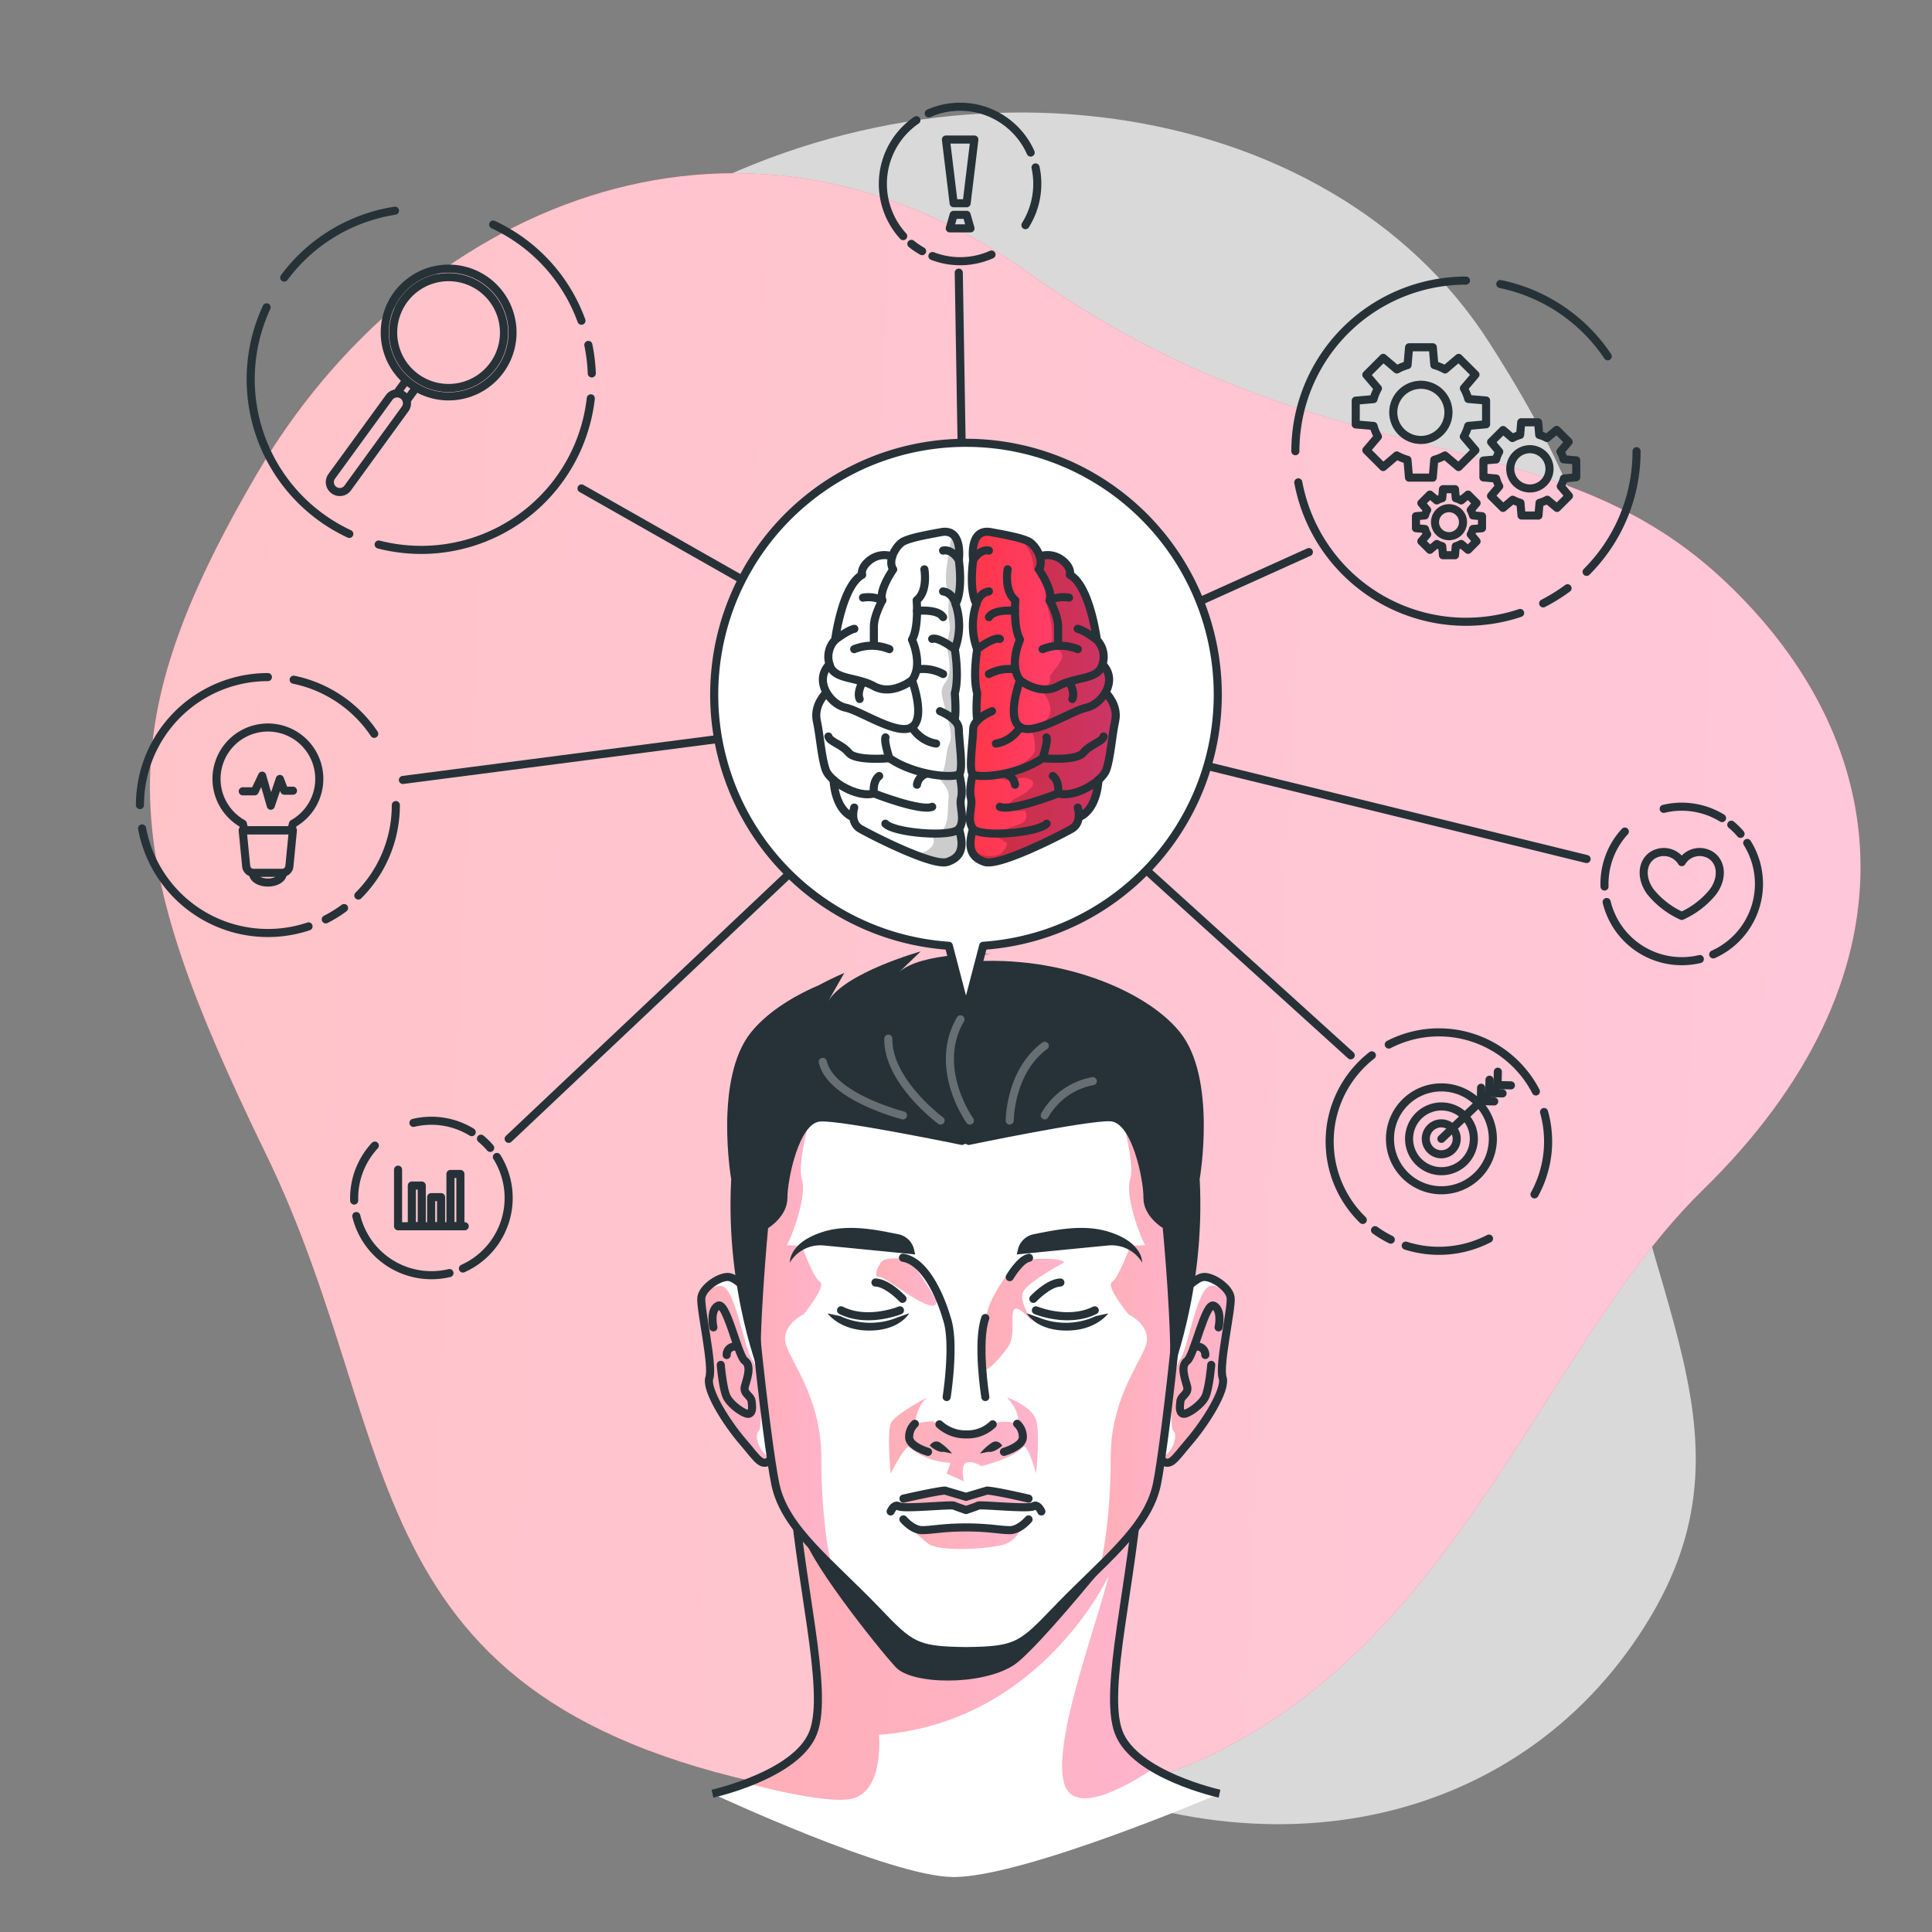 <svg width="239" height="239" viewBox="0 0 239 239" fill="none" xmlns="http://www.w3.org/2000/svg"><rect x="0" y="0" width="239" height="239" fill="#808080" stroke="none"/><path opacity=".7" d="M32.471 79.87s-13.327 34.415 5.401 69.07c18.728 34.655 57.303 52.963 88.177 68.617 30.874 15.655 62.933 8.031 78.167-17.609 15.234-25.64-5.659-43.943-5.688-80.505-.029-36.562 5.473-46.242-14.34-77.13-19.813-30.889-68.383-37.729-105.112-14.818-36.73 22.91-46.605 52.374-46.605 52.374z" fill="#fff"/><path d="M101.136 221.964c-58.688-9.923-50.304-42.303-68.248-79.223-17.945-36.921-19.89-52.03-1.043-84.229 18.848-32.198 58.794-50.835 95.381-24.76 36.586 26.075 63.712 17.351 85.738 37.762 22.027 20.41 24.603 49.42-2.332 75.71-26.936 26.29-37.117 86.996-109.496 74.74z" fill="url(#paint0_linear)"/><path opacity=".7" d="M101.136 221.964c-58.688-9.923-50.304-42.303-68.248-79.223-17.945-36.921-19.89-52.03-1.043-84.229 18.848-32.198 58.794-50.835 95.381-24.76 36.586 26.075 63.712 17.351 85.738 37.762 22.027 20.41 24.603 49.42-2.332 75.71-26.936 26.29-37.117 86.996-109.496 74.74z" fill="#fff"/><path d="M150.861 221.887s-10.487-2.309-12.476-7.595c-1.988-5.287 1.826-18.743 2.653-31.998H97.961c.826 13.255 4.641 26.706 2.652 31.998-1.988 5.291-12.475 7.595-12.475 7.595s21.816 10.186 29.669 10.311c8.657.138 33.054-10.311 33.054-10.311z" fill="#fff"/><path opacity=".4" d="M92.348 220.587c1.658.435 3.633.913 5.573 1.3 3.121.626 6.157 1.004 7.648.574.41-.116.793-.311 1.128-.574 2.543-1.964 2.036-7.28 2.036-7.28 19.761-1.467 28.174-19.153 28.432-19.703-2.041 7.787-6.902 20.554-5.535 25.673.117.506.387.964.774 1.31 1.023.884 2.753.641 4.508 0a28.496 28.496 0 005.798-3.15c-1.941-1.142-3.647-2.619-4.336-4.45-1.988-5.287 1.826-18.738 2.653-31.993H97.959c.827 13.255 4.642 26.706 2.653 31.993-1.147 3.045-5.11 5.115-8.264 6.3z" fill="url(#paint1_linear)"/><path d="M150.861 221.887s-10.487-2.309-12.476-7.595c-1.988-5.287 1.826-18.743 2.653-31.998H97.961c.826 13.255 4.641 26.706 2.652 31.998-1.988 5.291-12.475 7.595-12.475 7.595" stroke="#263238" stroke-miterlimit="10"/><path d="M139.331 190.354s-10.956 13.752-13.968 15.664c-3.953 2.529-12.518 2.39-14.526.253-2.008-2.136-11.64-14.163-11.553-16.983.162-5.143 40.047 1.066 40.047 1.066z" fill="#263238"/><path d="M95.35 163.046s-3.346-4.68-5.11-5.058c-1.051-.224-3.317 1.243-3.48 2.529-.162 1.286 1.492 8.408.995 9.899-.498 1.492 2.184 5.674 4.134 7.93 1.95 2.256 2.486 3.576 3.824 1.755" fill="#fff"/><path opacity=".4" d="M87.755 170.416c-.478 1.492 2.19 5.674 4.135 7.926 1.945 2.251 2.485 3.58 3.823 1.759-1.433.54-2.542-2.448-1.883-3.026.66-.578.158-7.763-.779-8.876-.937-1.114-2.036-8.604-3.695-9.082-.66-.201-1.596.334-2.48 1.051a1.534 1.534 0 00-.106.368c-.177 1.267 1.477 8.389.985 9.88z" fill="url(#paint2_linear)"/><path d="M95.35 163.046s-3.346-4.68-5.11-5.058c-1.051-.224-3.317 1.243-3.48 2.529-.162 1.286 1.492 8.408.995 9.899-.498 1.492 2.184 5.674 4.134 7.93 1.95 2.256 2.486 3.576 3.824 1.755" stroke="#263238" stroke-linecap="round" stroke-linejoin="round"/><path d="M88.251 164.203s-.478-2.128.579-2.677c1.056-.55 2.447 6.19 3.317 6.821.87.631.249 2.237 0 3.15-.248.913.746 1.157.827 1.821.081.664.167 1.434-.33 1.573-.497.138-2.237-1.076-2.734-2.07-.497-.994-.75-3.977-.75-3.977m2.136-2.18a.992.992 0 00-1.4.956" stroke="#263238" stroke-linecap="round" stroke-linejoin="round"/><path d="M143.647 163.046s3.346-4.68 5.11-5.058c1.052-.224 3.318 1.243 3.48 2.529.163 1.286-1.491 8.408-.994 9.899.497 1.492-2.185 5.674-4.135 7.93-1.95 2.256-2.485 3.576-3.824 1.755" fill="#fff"/><path opacity=".4" d="M143.304 180.101c1.319 1.816 1.854.501 3.824-1.759 1.969-2.261 4.632-6.434 4.134-7.926-.497-1.491 1.162-8.604.999-9.899a1.497 1.497 0 00-.1-.359c-.889-.721-1.831-1.262-2.495-1.061-1.659.478-2.758 7.992-3.695 9.082-.937 1.09-1.434 8.298-.784 8.877.65.578-.459 3.556-1.883 3.045z" fill="url(#paint3_linear)"/><path d="M143.647 163.046s3.346-4.68 5.11-5.058c1.052-.224 3.318 1.243 3.48 2.529.163 1.286-1.491 8.408-.994 9.899.497 1.492-2.185 5.674-4.135 7.93-1.95 2.256-2.485 3.576-3.824 1.755" stroke="#263238" stroke-linecap="round" stroke-linejoin="round"/><path d="M150.746 164.203s.478-2.128-.578-2.677c-1.057-.55-2.448 6.19-3.318 6.821-.87.631-.248 2.237 0 3.15.249.913-.745 1.157-.827 1.821-.081.664-.167 1.434.33 1.573.497.138 2.237-1.076 2.734-2.07.497-.994.751-3.977.751-3.977" stroke="#263238" stroke-linecap="round" stroke-linejoin="round"/><path d="M147.701 166.664a.992.992 0 011.298.464.999.999 0 01.103.492" stroke="#263238" stroke-linecap="round" stroke-linejoin="round"/><path d="M146.687 144.04c-.588-7.309-5.358-22.671-27.112-22.767h-.153c-21.754.096-26.524 15.458-27.112 22.767-.588 7.309 2.514 34.469 3.613 39.602 1.176 5.502 6.735 9.56 12.524 15.602 4.183 4.379 4.833 4.938 10.994 5.005h.153c6.142-.067 6.792-.626 10.994-5.005 5.789-6.056 11.348-10.1 12.524-15.602 1.061-5.133 4.163-32.279 3.575-39.602z" fill="#fff"/><path opacity=".4" d="M119.536 177.443c-2.447 0-3.494-1.611-4.268-1.611-.707.041-1.409.142-2.098.301 0 0 .239-2.356 1.634-3.312 0 0-4.177 2.146-4.627 3.312-.449 1.166 0 6.162 0 6.162s1.855-3.657 2.285-3.275a8.53 8.53 0 005.124 1.936l-.478 1.339 2.146.956s-.478-1.912.244-2.276c.722-.363 1.912.397 1.912.397s3.953-.956 5.124-2.333c.593-.693 1.626 3.275 1.626 3.275s.554-5.005 0-6.692c-.555-1.688-3.585-2.763-3.585-2.763s1.864 1.988 1.252 3.312c0 0-.889-.506-2.605-.177-.124-.014-2.122 1.449-3.686 1.449z" fill="url(#paint4_linear)"/><path opacity=".4" d="M127.821 186.338s.602-.923-5.736-1.945l-2.586.774-2.6-.774s-5.426.764-6.214 1.945c2.435.176 4.882.149 7.313-.081l1.501.545 1.501-.545s5.774.229 6.821.081z" fill="url(#paint5_linear)"/><path opacity=".4" d="M126.535 188.623s-.564 1.793-2.179 2.39c-1.616.598-7.997.994-9.451 0a11.274 11.274 0 01-2.442-2.39c2.297.598 4.693.711 7.036.33 4.063-.622 4.78.942 7.036-.33z" fill="url(#paint6_linear)"/><path opacity=".4" d="M131.649 156.167c-.297-.717-5.402-.478-5.865 0-.464.478-3.002 3.691-3.609 5.971a26.71 26.71 0 00-.684 6.988c.106 1.267 2.319-1.176 3.232-2.538.913-1.363.286-3.394.64-4.45.354-1.057 2.471 1.477 2.471 1.477s-1.849-2.534-1.281-3.777c.569-1.242 5.096-3.671 5.096-3.671z" fill="url(#paint7_linear)"/><path opacity=".4" d="M115.855 160.919s-2.629-4.532-3.394-4.933c-.765-.402-2.82-.454-3.317 0-.497.454-1.205 2.094-.392 1.979.813-.115 7.189 5.353 7.103 2.954z" fill="url(#paint8_linear)"/><path opacity=".4" d="M143.074 183.642c-.784 3.672-3.518 6.692-6.97 10.096.956-4.068 1.296-9.254 1.301-13.432 0-6.797 3.135-10.941 4.244-13.585 1.109-2.643-2.046-4.125-2.046-4.125s-2.868-3.499-2.045-4.001c.822-.502 2.261-4.474 2.261-4.474l1.83-.086c-1.061-2.132-2.433-6.376-1.83-8.188.602-1.812-1.1-7.963-1.1-7.963l7.648 3.69c.151.816.259 1.639.325 2.466.583 7.323-2.519 34.469-3.618 39.602z" fill="url(#paint9_linear)"/><path opacity=".4" d="M102.893 193.738c-3.451-3.404-6.185-6.424-6.97-10.096-1.099-5.133-4.2-32.279-3.608-39.602.066-.827.174-1.65.325-2.466l7.648-3.69s-1.702 6.147-1.1 7.963c.603 1.816-.77 6.056-1.83 8.188l1.83.086s1.434 3.977 2.261 4.474c.827.497-2.046 4.001-2.046 4.001s-3.159 1.472-2.045 4.125c1.113 2.653 4.225 6.788 4.244 13.585-.004 4.202.316 9.364 1.291 13.432z" fill="url(#paint10_linear)"/><path d="M146.687 144.04c-.588-7.309-5.358-22.671-27.112-22.767h-.153c-21.754.096-26.524 15.458-27.112 22.767-.588 7.309 2.514 34.469 3.613 39.602 1.176 5.502 6.735 9.56 12.524 15.602 4.183 4.379 4.833 4.938 10.994 5.005h.153c6.142-.067 6.792-.626 10.994-5.005 5.789-6.056 11.348-10.1 12.524-15.602 1.061-5.133 4.163-32.279 3.575-39.602z" stroke="#263238" stroke-linecap="round" stroke-linejoin="round"/><path d="M125.942 154.494a2.506 2.506 0 012.003-1.826c2.543-.507 6.008-1.262 9.13-.315 4.373 1.329 4.211 3.824 4.211 3.824a4.406 4.406 0 00-4.211-2.104c-2.916.278-11.291 1.109-11.291 1.109l.158-.688zm11.153 7.982s-1.511 2.156-5.235 2.123c-3.723-.034-4.851-2.137-4.851-2.137l1.596.559a8.778 8.778 0 006.96-.215l1.53-.33z" fill="#263238"/><path d="M127.829 160.675s1.821-1.96 3.346-2.022m-9.286 4.393c-1.075 2.983 0 9.775 0 9.775m6.256-10.727s3.972 1.654 7.284 0m-10.519-4.105s1.291-2.208 2.39-2.39" stroke="#263238" stroke-linecap="round" stroke-linejoin="round"/><path d="M113.055 154.494a2.506 2.506 0 00-2.003-1.826c-2.543-.507-6.009-1.262-9.13-.315-4.374 1.329-4.211 3.824-4.211 3.824a4.405 4.405 0 014.211-2.104c2.916.278 11.29 1.109 11.29 1.109l-.157-.688zm-10.673 7.982s1.51 2.156 5.234 2.123c3.724-.034 4.852-2.137 4.852-2.137l-1.573.559a8.771 8.771 0 01-6.96-.215l-1.553-.33z" fill="#263238"/><path d="M111.646 160.675s-1.821-1.96-3.346-2.022m3.03 3.441s-3.973 1.654-7.285 0m7.657-6.505c3.542.578 5.406 7.457 5.406 7.457 1.076 2.983 0 9.775 0 9.775m-.894 3.379a4.78 4.78 0 003.346 1.243 4.46 4.46 0 001.748-.294 4.455 4.455 0 001.497-.949" stroke="#263238" stroke-linecap="round" stroke-linejoin="round"/><path d="M121.224 179.809c.431-.523.937-.98 1.501-1.357.755-.45 1.261.377 1.261.377s-.956.913-1.706.765l-1.056.215zm-3.451 0a6.995 6.995 0 00-1.501-1.357c-.756-.45-1.262.377-1.262.377s.956.913 1.706.765l1.057.215z" fill="#263238"/><path d="M114.805 179.604s-2.251-.651-2.332-1.731a2.195 2.195 0 01.698-1.74m11.022 3.471s2.252-.651 2.333-1.731a2.196 2.196 0 00-.698-1.74m2.993 10.841s-.454-1.004-.999-.636c-.545.368-6.549-.253-6.821-.081-.134.086-1.501.545-1.501.545s-1.367-.478-1.501-.545c-.273-.172-6.276.445-6.821.081-.545-.363-.999.636-.999.636m17.058.985s-1.104 1.329-2.323 1.329c-1.219 0-2.547-.335-5.415-.335s-4.202.335-5.416.335c-1.214 0-2.323-1.329-2.323-1.329m15.477-2.571s-4.086-.956-5.138-.994l-2.6.774-2.601-.774c-1.051.057-5.138.994-5.138.994" stroke="#263238" stroke-linecap="round" stroke-linejoin="round"/><path d="M145.962 127.683c-4.594-5.707-16.802-10.181-28.427-8.441 0 0 3.279-1.248 5.105-1.248 0 0-8.752-.296-11.472 2.323l2.725-2.619s-9.436 2.634-11.472 6.214l2.027-3.557s-1.391.579-3.184 1.535c-3.618 1.553-6.572 3.59-8.36 5.817-4.594 5.707-2.452 18.164-2.452 18.164-.746 14.096 3.728 24.727 3.728 24.727-.43-5.22.837-18.671.837-18.671s2.39-1.434 2.39-3.728c0-2.294 1.434-9.297 4.067-9.464 2.634-.168 17.548 2.915 17.548 2.915l.396-.153.397.153s14.914-3.107 17.562-2.939c2.648.167 4.096 7.17 4.072 9.464-.023 2.294 2.39 3.728 2.39 3.728s1.272 13.451.842 18.671c0 0 4.469-10.631 3.728-24.727.005 0 2.161-12.457-2.447-18.164z" fill="#263238"/><path opacity=".3" d="M119.976 138.62s-4.665-6.477-1.161-12.524m-2.456 12.524s-6.558-4.838-6.467-10.129m1.811 9.488s-8.905-2.251-9.919-6.615m23.126 7.256s0-6.061 4.331-9.249m-.002 8.608a8.655 8.655 0 015.947-4.235" stroke="#fff" stroke-linecap="round" stroke-linejoin="round"/><path d="M183.839 52.484v-2.94l-2.204-.191a5.937 5.937 0 00-.545-1.32l1.434-1.687-2.079-2.074-1.687 1.434a6.042 6.042 0 00-1.32-.545l-.191-2.199h-2.935l-.191 2.199c-.46.129-.903.312-1.319.545l-1.688-1.434-2.089 2.093 1.434 1.688a5.875 5.875 0 00-.544 1.32l-2.204.19v2.94l2.204.187c.126.46.309.903.544 1.319l-1.434 1.687 2.08 2.08 1.687-1.435c.417.232.86.413 1.319.54l.192 2.204h2.934l.192-2.203a6.039 6.039 0 001.319-.54l1.687 1.433 2.08-2.079-1.434-1.687c.235-.416.418-.86.545-1.32l2.213-.205zm-8.069 1.94a3.412 3.412 0 110-6.824 3.412 3.412 0 010 6.825v0zm19.22 4.614V56.95l-1.567-.133a4.027 4.027 0 00-.388-.956l1.014-1.205-1.477-1.477-1.205 1.009a4.482 4.482 0 00-.956-.388l-.134-1.563h-2.093l-.134 1.563a4.482 4.482 0 00-.956.388l-1.152-.99-1.482 1.477 1.004 1.205c-.17.3-.3.622-.387.956l-1.568.133v2.09l1.568.138c.088.334.218.655.387.956l-1.014 1.2 1.482 1.477 1.2-1.009c.303.166.624.295.956.387l.134 1.568h2.094l.133-1.568a4.46 4.46 0 00.956-.387l1.205 1.009 1.477-1.477-1.013-1.2c.168-.301.298-.622.387-.956l1.529-.158zm-5.736 1.387a2.43 2.43 0 01-1.717-4.146 2.432 2.432 0 012.647-.526 2.425 2.425 0 011.499 2.243 2.42 2.42 0 01-2.433 2.428h.004zm-5.922 4.918v-1.487l-1.114-.095a3.126 3.126 0 00-.277-.67l.717-.855-1.051-1.052-.851.722a3.05 3.05 0 00-.67-.277l-.095-1.114h-1.487l-.095 1.114a2.925 2.925 0 00-.669.277l-.856-.722-1.052 1.052.717.856a3.166 3.166 0 00-.272.669l-1.114.095v1.487l1.114.096c.066.232.157.456.272.669l-.717.855 1.052 1.052.856-.722c.21.12.435.213.669.277l.095 1.114h1.487l.095-1.114a3.05 3.05 0 00.67-.277l.851.722 1.051-1.052-.717-.855c.117-.212.21-.437.277-.67l1.114-.095zm-4.082.985a1.729 1.729 0 01-1.697-2.068 1.731 1.731 0 111.697 2.068zm-19.005-10.511a21.098 21.098 0 0121.104-21.104m6.7 41.117a21.11 21.11 0 01-23.973-7.905 21.12 21.12 0 01-3.469-8.251m33.31 13.096a21.727 21.727 0 01-3.017 1.87m11.552-18.824a21.056 21.056 0 01-6.181 14.928m-10.672-35.606a21.115 21.115 0 0113.288 8.939M51.462 47.963l-1.166 1.6m-1.225-.893l1.167-1.602m6.688 1.837a7.901 7.901 0 10-2.855-15.543 7.901 7.901 0 002.855 15.543zm-15.621 11.72a1.214 1.214 0 01-.267-1.702l7.103-9.756a1.219 1.219 0 011.702-.268v0a1.213 1.213 0 01.267 1.702l-7.089 9.756a1.215 1.215 0 01-1.716.268v0z" stroke="#263238" stroke-linecap="round" stroke-linejoin="round"/><path d="M61.042 45.166a6.855 6.855 0 11-11.098-8.05 6.855 6.855 0 0111.098 8.05v0zM43.211 66.05a21.104 21.104 0 01-10.229-28.034m40.104 11.261A21.116 21.116 0 0146.844 67.36m25.937-24.689c.24 1.16.383 2.34.426 3.523M61.008 27.782A21.033 21.033 0 0171.93 39.674M35.158 34.34a21.084 21.084 0 0113.704-8.274M17.314 99.591A15.826 15.826 0 0133.14 83.76m5.028 30.84a15.835 15.835 0 01-20.592-12.117m24.99 9.847c-.714.53-1.472.999-2.265 1.401m8.666-14.139a15.772 15.772 0 01-4.637 11.19m-8.002-26.697a15.836 15.836 0 019.966 6.692m-6.796 5.583a6.357 6.357 0 10-9.464 5.54l.21.812h5.793l.206-.812a6.354 6.354 0 003.255-5.54v0z" stroke="#263238" stroke-linecap="round" stroke-linejoin="round"/><path d="M34.895 107.975h-3.537a.912.912 0 01-.904-.817l-.434-4.446h6.213l-.434 4.446a.901.901 0 01-.904.817v0zm.081.081c0 .617-.822 1.119-1.836 1.119-1.013 0-1.835-.502-1.835-1.119M30.033 97.89h1.477l.918-1.936 1.07 3.718 1.12-3.312.558 1.453h1.066m78.65-83.789a9.558 9.558 0 0112.609 4.848M111.729 29.21a9.557 9.557 0 011.634-14.34m.707 16.2a9.872 9.872 0 01-1.329-.903m9.914 1.319a9.512 9.512 0 01-7.308.187m12.757-10.961a9.638 9.638 0 01-1.252 7.141m-7.274-2.71h-1.606l-.956-7.882h3.518l-.956 7.882zm0 1.434h-1.606l-.478 1.673h2.562l-.478-1.673zm90.701 92.063a9.562 9.562 0 01-11.525-7.055m17.387-7.309a9.551 9.551 0 011.037 7.851 9.558 9.558 0 01-5.239 5.939m2.234-16.046a9.4 9.4 0 011.142 1.133m-9.507-3.094a9.53 9.53 0 017.222 1.143m-14.54 8.465a9.57 9.57 0 011.434-5.387 9.693 9.693 0 011.076-1.41m10.047 2.653a2.579 2.579 0 00-3.002 1.128 2.594 2.594 0 00-3.011-1.128c-1.735.536-2.337 2.749-.875 4.78a10.547 10.547 0 003.609 2.868l.277.134.273-.134a10.516 10.516 0 003.609-2.868c1.463-2.031.855-4.244-.88-4.78zm-39.249 23.695a13.512 13.512 0 0110.303-.871 13.502 13.502 0 017.899 6.674m-21.417 15.894a13.53 13.53 0 01-4.075-10.438 13.505 13.505 0 015.198-9.925m2.342 22.8a13.855 13.855 0 01-1.95-1.171m14.1 1.041a13.465 13.465 0 01-10.301.87m17.112-16.528a13.505 13.505 0 01-.182 7.887 13.202 13.202 0 01-.999 2.299m-11.516-.507a6.362 6.362 0 10.001-12.725 6.362 6.362 0 00-.001 12.725z" stroke="#263238" stroke-linecap="round" stroke-linejoin="round"/><path d="M179.627 142.248a1.908 1.908 0 01-2.944-.339 1.91 1.91 0 01.923-2.816 1.916 1.916 0 012.078.473 1.912 1.912 0 01-.057 2.682z" stroke="#263238" stroke-linecap="round" stroke-linejoin="round"/><path d="M181.086 143.772a3.998 3.998 0 01-4.383.772 4.007 4.007 0 01-1.667-5.964 4.004 4.004 0 014.148-1.612 4.003 4.003 0 011.902 6.804zm-2.773-2.891l6.927-6.63m.051-1.673l-.033 1.654 1.654.034m-2.652-.698l-.038 1.654 1.654.038m-2.653-.698l-.034 1.654 1.654.033M55.602 157.486a9.561 9.561 0 01-11.525-7.055m17.39-7.308a9.56 9.56 0 01-4.201 13.8m2.231-16.056A9.39 9.39 0 0160.64 142m-9.495-3.094a9.524 9.524 0 017.209 1.148m-14.54 8.46a9.56 9.56 0 012.553-6.797m2.876 2.978v6.998h8.246" stroke="#263238" stroke-linecap="round" stroke-linejoin="round"/><path d="M52.175 146.66h-1.229v5.033h1.229v-5.033zm2.389 1.434h-1.228v3.599h1.228v-3.599zm2.39-2.868h-1.228v6.467h1.228v-6.467zm5.97-4.345L119.5 87.436l-69.66 9.048m22.095-36.06L119.5 87.436l-.894-53.709m43.312 34.569L119.5 87.436l76.772 18.832M119.5 87.436l47.594 43.115" stroke="#263238" stroke-linecap="round" stroke-linejoin="round"/><path d="M150.646 85.93A31.147 31.147 0 10117.373 117l2.127 8.126 2.127-8.126a31.143 31.143 0 0029.019-31.07z" fill="#fff"/><path d="M150.646 85.93A31.147 31.147 0 10117.373 117l2.127 8.126 2.127-8.126a31.143 31.143 0 0029.019-31.07v0z" stroke="#263238" stroke-linecap="round" stroke-linejoin="round"/><path d="M138.142 89.2c-.163.76-.287 1.644-.412 2.5a21.19 21.19 0 01-.702 3.59 3.452 3.452 0 01-.956 1.276c0 .535-.258 3.661-2.448 4.66a1.903 1.903 0 01-.956 1.477c-.081.048-7.686 4.173-10.391 4.173a1.736 1.736 0 01-.507-.067c-1.3-.43-1.912-1.238-1.864-2.547a6.383 6.383 0 01.311-1.688c-.517-.712-.402-1.62-.297-2.423.098-.454.11-.923.034-1.382-.258-.984.11-2.58.21-2.973-.325-.507-.229-1.95-.053-3.91.063-.67.12-1.305.12-1.692.025-.43.211-.834.521-1.133-.12-1.09-.12-2.19 0-3.279-.54-2.041-.081-5.01 0-5.454a8.453 8.453 0 01-.105-5.607c-.894-1.74-.435-5.09-.383-5.45-.038-.276-.272-2.303.689-3.23a1.845 1.845 0 011.701-.411c1.659.306 2.701.516 3.456.721.426.111.842.258 1.243.44a3.436 3.436 0 011.434 1.821 3.091 3.091 0 012.72.512c1.075.832 1.118 1.592 1.08 1.912 2.342 1.434 3.227 7.323 3.346 8.05a3.184 3.184 0 01.722 3.04 2.823 2.823 0 01.664 2.83 3.358 3.358 0 01-.291.678c.014.062 1.529 1.568 1.114 3.566z" fill="url(#paint11_linear)"/><path opacity=".2" d="M138.142 89.2c-.163.76-.287 1.644-.411 2.5a21.288 21.288 0 01-.703 3.59 3.453 3.453 0 01-.956 1.276c0 .535-.258 3.661-2.447 4.66a1.922 1.922 0 01-.956 1.477c-.082.048-7.687 4.173-10.392 4.173a1.74 1.74 0 01-.507-.067c-1.3-.43-1.912-1.238-1.864-2.548a.533.533 0 01.225.268c.688 1.377 1.993 1.52 3.092 1.305 1.1-.215 1.372-1.525 1.372-1.525l-1.912-1.185s2.17-.693 3.513-1.195a1.058 1.058 0 00.564-1.668 2.542 2.542 0 01-2.026-.373 1.623 1.623 0 01.836-1.095c.646-.239 2.902-1.568 2.032-2.26-.87-.694-2.032-.049-2.032-.049-1.744.278-2.366-.726-2.366-.726s4.9-1.434 4.828-3.112a5.919 5.919 0 00-.478-2.452s1.965-.564 2.333-1.94c.368-1.377-1.191-3.007-1.191-3.007.794.2 1.315-.956 1.191-1.406-.125-.449 1.572-1.806 1.496-2.748-.077-.942-1.496-1.057-1.496-1.057.884-1.854-.617-5.779-.617-5.779.416-2.06-1.434-3.824-1.434-3.824.119-1.553-.87-3.05-1.764-4.072.426.11.842.258 1.243.44a3.44 3.44 0 011.434 1.82 3.088 3.088 0 012.72.512c1.075.832 1.118 1.592 1.08 1.912 2.342 1.434 3.227 7.323 3.346 8.05a3.184 3.184 0 01.722 3.04 2.823 2.823 0 01.664 2.83c-.072.236-.17.463-.291.678.052.053 1.567 1.559 1.152 3.557zm-19.335 13.374c.717 2.342.234 3.647-1.554 4.235-.165.047-.335.07-.507.067-1.027 0-2.762-.597-4.526-1.338.735.177 1.507.12 2.208-.163 2.022-1.161.621-2.251.621-2.251 2.644.263 2.085-2.868 2.295-4.33.21-1.464-1.544-2.797-1.544-2.797 1.367.21 1.047-2.868 1.639-4.01.593-1.143-.435-3.657-.435-3.657-.219-1.998-1.027-2.634 0-3.992 1.028-1.357 0-4.68 0-4.68s.708-1.481.435-2.666c-.272-1.186 0-3.51 0-3.51-.956-1.232 0-5.29 0-5.29.006-.78.203-1.547.574-2.233l.091.081c.956.928.726 2.954.688 3.232.053.358.512 3.71-.382 5.449a8.466 8.466 0 01-.105 5.607c.071.444.53 3.413 0 5.454.119 1.09.119 2.19 0 3.279.31.299.496.703.521 1.133 0 .387.057 1.023.114 1.692.182 1.96.278 3.403-.047 3.91.1.392.478 1.988.21 2.973-.076.459-.065.927.033 1.382.072.803.187 1.711-.329 2.423z" fill="#000"/><path d="M124.648 70.429s-.478 2.71.956 3.824c0 0-.292 3.346.578 4.88 0 0-1.434 3.088 0 5.02 0 0-1.735 4.626 0 5.783s6.362-2.022 8.198-2.39c1.835-.368 4.049-3.28 2.012-5.359" stroke="#263238" stroke-linecap="round" stroke-linejoin="round"/><path d="M130.896 79.826v-2.318c0-1.362-1.042-3.24-1.042-3.24.478-1.215-1.348-3.825-1.348-3.825.769-1.19-.478-3.092-1.286-3.475-.808-.382-1.912-.64-4.656-1.142-2.743-.502-2.175 3.46-2.175 3.46s-.564 3.696.402 5.43a8.324 8.324 0 00.095 5.608s-.578 3.307 0 5.458c0 0-.21 2.42.039 3.346m8.054-8.824a5.818 5.818 0 014.35 0" stroke="#263238" stroke-linecap="round" stroke-linejoin="round"/><path d="M122.717 87.976s-2.328.927-2.328 2.218c0 1.29-.597 5.014-.052 5.563.545.55 5.358.258 8.642-1.96 0 0 4.154.388 5.024-.673.87-1.061 2.337-1.334 2.519-2.017" stroke="#263238" stroke-linecap="round" stroke-linejoin="round"/><path d="M136.852 85.768s1.515 1.472 1.104 3.394c-.411 1.921-.579 4.579-1.104 6.07-.526 1.492-3.954 3.514-5.956 2.92 0 0-5.765 2.257-7.213 1.655" stroke="#263238" stroke-linecap="round" stroke-linejoin="round"/><path d="M120.338 95.758s-.511 1.912-.229 2.959c.282 1.046-.598 2.734.282 3.824.879 1.089 8.02.511 9.082-.646" stroke="#263238" stroke-linecap="round" stroke-linejoin="round"/><path d="M133.328 99.902s.597 1.86-.775 2.639c-1.372.779-8.957 4.675-10.745 4.087-1.788-.588-2.103-1.912-1.434-4.087m15.507-6.056s-.076 3.623-2.423 4.617m-4.823-32.27a2.923 2.923 0 012.719.43c1.301.994.99 1.85.99 1.85 2.486 1.343 3.346 8.05 3.346 8.05a3.012 3.012 0 01.698 3.001c-.478 1.974-3.27 1.501-5.507 2.725-2.237 1.223-4.703-.741-4.703-.741m.014 5.793a4.29 4.29 0 01-2.992 2.046m2.365-9.182a5.292 5.292 0 00-3.231.578m-1.447-3.077s2.026-1.554 2.796-1.267m1.882-3.466s-2.557-.292-3.231.77m-1.543-1.641s.287-1.347 1.544-1.539m-1.946-3.891s.788-1.386 1.945-1.161m8.562 30.043s.215-1.501-.655-2.156m-1.262-2.199s.684-2.07.478-2.576m-4.886 4.564a1.7 1.7 0 01.995 1.29m6.697-12.737s.774 1.261.392 2.132m3.049-7.3s-1.51-1.19-2.39-1.381m-3.46-3.533a4.023 4.023 0 012.39-.325m-17.891-3.503s.478 2.71-.956 3.824c0 0 .292 3.346-.578 4.88 0 0 1.434 3.088 0 5.02 0 0 1.735 4.626 0 5.783s-6.363-2.022-8.198-2.39c-1.836-.368-4.049-3.28-2.012-5.359" stroke="#263238" stroke-linecap="round" stroke-linejoin="round"/><path d="M108.104 79.826v-2.318c0-1.362 1.043-3.24 1.043-3.24-.478-1.215 1.347-3.825 1.347-3.825-.769-1.19.478-3.092 1.286-3.475.808-.382 1.912-.64 4.656-1.142 2.744-.502 2.175 3.46 2.175 3.46s.564 3.696-.402 5.43a8.324 8.324 0 01-.095 5.608s.578 3.307 0 5.458c0 0 .21 2.42-.038 3.346m-8.055-8.824a5.818 5.818 0 00-4.35 0" stroke="#263238" stroke-linecap="round" stroke-linejoin="round"/><path d="M116.282 87.976s2.328.927 2.328 2.218c0 1.29.598 5.014.048 5.563-.55.55-5.354.258-8.638-1.96 0 0-4.153.388-5.023-.673-.87-1.061-2.338-1.334-2.519-2.017" stroke="#263238" stroke-linecap="round" stroke-linejoin="round"/><path d="M102.149 85.768s-1.516 1.472-1.105 3.394c.411 1.921.579 4.579 1.105 6.07.525 1.492 3.953 3.514 5.955 2.92 0 0 5.765 2.257 7.213 1.655" stroke="#263238" stroke-linecap="round" stroke-linejoin="round"/><path d="M118.658 95.758s.516 1.912.234 2.959c-.282 1.046.598 2.734-.282 3.824-.879 1.089-8.021.511-9.082-.646" stroke="#263238" stroke-linecap="round" stroke-linejoin="round"/><path d="M105.672 99.902s-.597 1.86.775 2.639c1.372.779 8.958 4.675 10.745 4.087 1.788-.588 2.103-1.912 1.434-4.087m-15.508-6.056s.077 3.623 2.424 4.617m4.823-32.27a2.927 2.927 0 00-2.72.43c-1.3.994-.989 1.85-.989 1.85-2.486 1.343-3.346 8.05-3.346 8.05a3.003 3.003 0 00-.698 3.001c.478 1.974 3.269 1.501 5.506 2.725 2.237 1.223 4.704-.741 4.704-.741m-.014 5.793a4.29 4.29 0 002.992 2.046m-2.365-9.182a5.292 5.292 0 013.231.578m1.448-3.077s-2.027-1.554-2.797-1.267m-1.882-3.466s2.557-.292 3.231.77m1.543-1.641s-.287-1.347-1.544-1.539m1.946-3.891s-.789-1.386-1.946-1.161m-8.56 30.043s-.216-1.501.654-2.156m1.261-2.199s-.683-2.07-.478-2.576m4.887 4.564a1.7 1.7 0 00-.994 1.29m-6.698-12.737s-.774 1.261-.392 2.132m-3.048-7.3s1.51-1.19 2.39-1.381m3.459-3.533a4.025 4.025 0 00-2.39-.325" stroke="#263238" stroke-linecap="round" stroke-linejoin="round"/><defs><linearGradient id="paint0_linear" x1="18.547" y1="21.426" x2="239.455" y2="32.153" gradientUnits="userSpaceOnUse"><stop stop-color="#FF3647"/><stop offset="1" stop-color="#FF4382"/></linearGradient><linearGradient id="paint1_linear" x1="92.348" y1="182.294" x2="144.87" y2="185.336" gradientUnits="userSpaceOnUse"><stop stop-color="#FF3647"/><stop offset="1" stop-color="#FF4382"/></linearGradient><linearGradient id="paint2_linear" x1="86.757" y1="159.074" x2="96.126" y2="159.252" gradientUnits="userSpaceOnUse"><stop stop-color="#FF3647"/><stop offset="1" stop-color="#FF4382"/></linearGradient><linearGradient id="paint3_linear" x1="143.304" y1="159.055" x2="152.685" y2="159.233" gradientUnits="userSpaceOnUse"><stop stop-color="#FF3647"/><stop offset="1" stop-color="#FF4382"/></linearGradient><linearGradient id="paint4_linear" x1="109.978" y1="172.821" x2="129.132" y2="174.391" gradientUnits="userSpaceOnUse"><stop stop-color="#FF3647"/><stop offset="1" stop-color="#FF4382"/></linearGradient><linearGradient id="paint5_linear" x1="110.685" y1="184.393" x2="126.867" y2="189.737" gradientUnits="userSpaceOnUse"><stop stop-color="#FF3647"/><stop offset="1" stop-color="#FF4382"/></linearGradient><linearGradient id="paint6_linear" x1="112.463" y1="188.623" x2="126.521" y2="191.686" gradientUnits="userSpaceOnUse"><stop stop-color="#FF3647"/><stop offset="1" stop-color="#FF4382"/></linearGradient><linearGradient id="paint7_linear" x1="121.476" y1="155.715" x2="132.108" y2="156.079" gradientUnits="userSpaceOnUse"><stop stop-color="#FF3647"/><stop offset="1" stop-color="#FF4382"/></linearGradient><linearGradient id="paint8_linear" x1="108.382" y1="155.665" x2="116.175" y2="156.126" gradientUnits="userSpaceOnUse"><stop stop-color="#FF3647"/><stop offset="1" stop-color="#FF4382"/></linearGradient><linearGradient id="paint9_linear" x1="136.104" y1="137.884" x2="147.258" y2="137.982" gradientUnits="userSpaceOnUse"><stop stop-color="#FF3647"/><stop offset="1" stop-color="#FF4382"/></linearGradient><linearGradient id="paint10_linear" x1="92.24" y1="137.884" x2="103.386" y2="137.982" gradientUnits="userSpaceOnUse"><stop stop-color="#FF3647"/><stop offset="1" stop-color="#FF4382"/></linearGradient><linearGradient id="paint11_linear" x1="119.83" y1="65.569" x2="139.058" y2="65.966" gradientUnits="userSpaceOnUse"><stop stop-color="#FF3647"/><stop offset="1" stop-color="#FF4382"/></linearGradient></defs></svg>